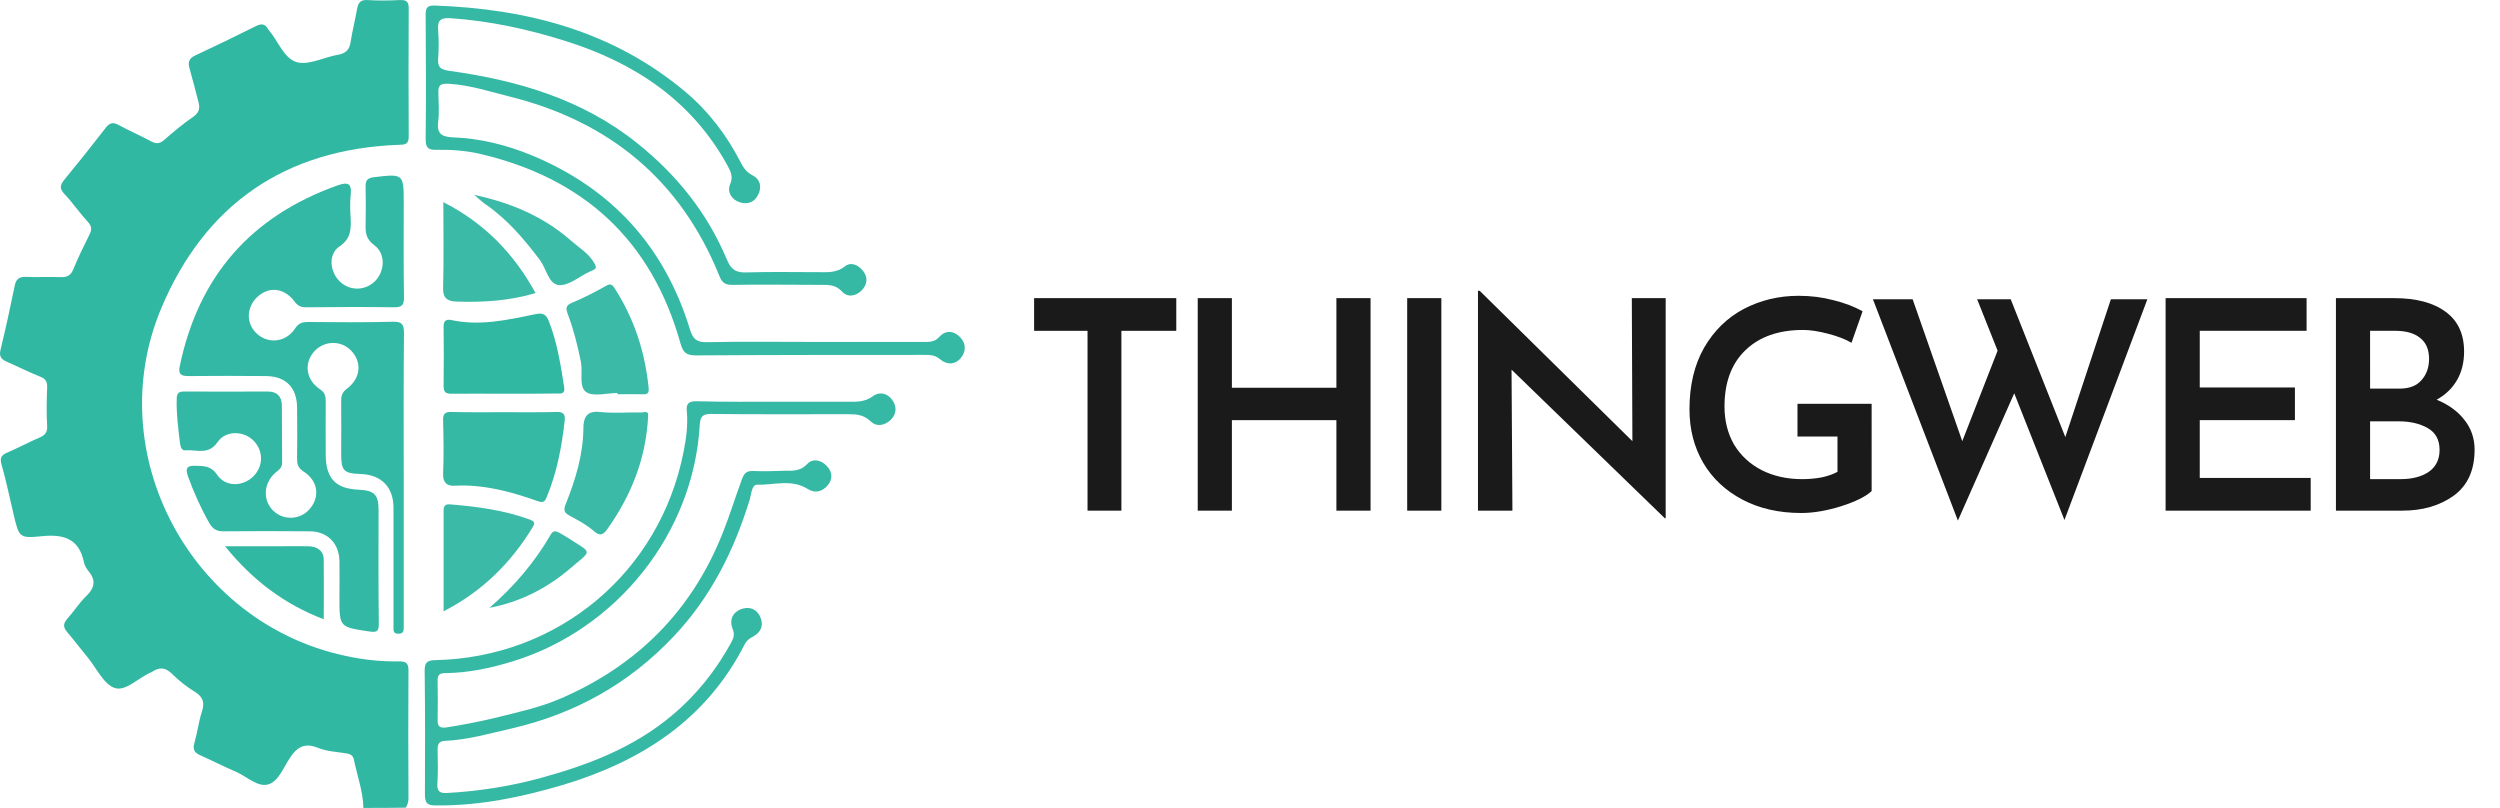 <?xml version="1.0" encoding="UTF-8" standalone="no"?>
<!-- Generator: Adobe Illustrator 21.1.0, SVG Export Plug-In . SVG Version: 6.00 Build 0)  -->

<svg
   version="1.1"
   id="Layer_1"
   x="0px"
   y="0px"
   viewBox="0 0 1003.271 324.22"
   xml:space="preserve"
   sodipodi:docname="thingweb_logo.svg"
   width="1003.271"
   height="324.22"
   inkscape:version="1.1.2 (b8e25be833, 2022-02-05)"
   xmlns:inkscape="http://www.inkscape.org/namespaces/inkscape"
   xmlns:sodipodi="http://sodipodi.sourceforge.net/DTD/sodipodi-0.dtd"
   xmlns="http://www.w3.org/2000/svg"
   xmlns:svg="http://www.w3.org/2000/svg"><defs
   id="defs57">
	
	
	
	
	
	
	
	
	
	
	
	
	
	
	
	
	
	
	
	
	
	
	
</defs><sodipodi:namedview
   id="namedview55"
   pagecolor="#ffffff"
   bordercolor="#666666"
   borderopacity="1.0"
   inkscape:pageshadow="2"
   inkscape:pageopacity="0.0"
   inkscape:pagecheckerboard="0"
   showgrid="false"
   fit-margin-top="0"
   fit-margin-left="0"
   fit-margin-right="0"
   fit-margin-bottom="0"
   inkscape:zoom="0.62164846"
   inkscape:cx="341.83307"
   inkscape:cy="290.35703"
   inkscape:window-width="1920"
   inkscape:window-height="991"
   inkscape:window-x="-9"
   inkscape:window-y="-9"
   inkscape:window-maximized="1"
   inkscape:current-layer="Layer_1" />
<style
   type="text/css"
   id="style2">
	.st0{fill:#31B8A3;}
	.st1{fill:#333736;}
	.st2{fill:#32B8A4;}
	.st3{fill:#35B9A5;}
	.st4{fill:#3BBBA7;}
	.st5{fill:#FDFEFE;}
	.st6{fill:none;enable-background:new    ;}
</style>
<g
   aria-label="THINGWEB"
   id="text1888"
   style="font-weight:600;font-size:117.154px;line-height:1.25;font-family:'Josefin Sans';-inkscape-font-specification:'Josefin Sans Semi-Bold';letter-spacing:-8.73px;fill:#1a1a1a;stroke-width:2.929"><path
     d="m 472.051,119.642 v 13.121 h -22.025 v 72.167 h -13.59 v -72.167 h -21.439 v -13.121 z"
     id="path13357" /><path
     d="M 550.015,204.93 H 536.308 v -36.318 h -41.941 v 36.318 h -13.707 v -85.288 h 13.707 v 35.966 h 41.941 v -35.966 h 13.707 z"
     id="path13359" /><path
     d="m 578.423,119.642 v 85.288 H 564.716 v -85.288 z"
     id="path13361" /><path
     d="m 668.453,119.642 v 88.334 h -0.351 l -61.506,-59.631 0.351,56.585 h -13.824 v -88.217 h 0.703 l 61.272,60.334 -0.234,-57.405 z"
     id="path13363" /><path
     d="m 751.103,197.081 q -3.515,3.28 -12.301,6.092 -8.669,2.695 -15.933,2.695 -13.473,0 -23.665,-5.389 -10.192,-5.389 -15.699,-14.761 -5.506,-9.489 -5.506,-21.439 0,-14.41 5.858,-24.72 5.975,-10.31 15.933,-15.581 10.075,-5.272 22.025,-5.272 7.381,0 13.941,1.757 6.678,1.64 11.715,4.452 l -4.452,12.653 q -3.515,-2.109 -9.372,-3.632 -5.741,-1.523 -10.075,-1.523 -14.644,0 -23.079,8.084 -8.435,8.084 -8.435,22.611 0,8.669 3.866,15.347 3.983,6.561 11.012,10.192 7.146,3.632 16.284,3.632 4.1,0 7.849,-0.703 3.749,-0.82 6.326,-2.226 v -14.176 h -16.05 v -13.121 h 29.757 z"
     id="path13365" /><path
     d="m 828.482,208.679 -20.15,-50.845 -22.611,51.079 -34.092,-88.803 h 15.933 l 19.916,56.937 14.176,-36.318 -8.201,-20.619 h 13.473 l 21.908,55.297 18.276,-55.297 h 14.644 z"
     id="path13367" /><path
     d="m 925.659,119.642 v 13.121 H 882.781 v 22.728 h 38.192 v 13.121 H 882.781 v 23.196 h 44.519 v 13.121 h -58.226 v -85.288 z"
     id="path13369" /><path
     d="m 977.849,160.411 q 7.146,2.929 11.13,8.084 4.1,5.155 4.1,11.95 0,12.418 -8.435,18.51 -8.318,5.975 -20.619,5.975 h -26.594 v -85.288 h 23.314 q 13.356,0 20.736,5.506 7.381,5.389 7.381,15.933 0,6.678 -2.929,11.598 -2.812,4.803 -8.084,7.732 z m -26.711,-4.452 h 11.833 q 5.858,0 8.787,-3.397 3.046,-3.397 3.046,-8.552 0,-5.623 -3.632,-8.435 -3.515,-2.812 -9.841,-2.812 h -10.192 z m 12.301,36.318 q 6.912,0 11.247,-2.929 4.335,-3.046 4.335,-8.787 0,-6.092 -4.803,-8.787 -4.686,-2.695 -11.715,-2.695 h -11.364 v 23.196 z"
     id="path13371" /></g><g
   id="g12004"
   transform="translate(-2.18,-1.78)"><path
     class="st0"
     d="m 148,326 c -0.1,-6.7 -2.5,-12.9 -3.8,-19.4 -0.4,-1.8 -1.6,-2.3 -3.2,-2.5 -3.8,-0.6 -7.7,-0.8 -11.2,-2.2 -5.4,-2.2 -8.5,-0.3 -11.4,4.2 -2.5,3.9 -4.6,9.4 -8.7,10.5 -4.1,1.1 -8.4,-3.1 -12.6,-5 -4.9,-2.1 -9.6,-4.5 -14.5,-6.7 -2.4,-1 -3.2,-2.4 -2.4,-5 1.2,-4.1 1.7,-8.5 3,-12.5 1.2,-3.6 0.5,-5.9 -2.7,-7.9 -3.4,-2.1 -6.6,-4.6 -9.4,-7.4 -2.7,-2.6 -5,-2.6 -7.9,-0.7 -0.1,0.1 -0.3,0.2 -0.4,0.2 -5,2.1 -10.1,7.7 -14.5,6.3 -4.4,-1.4 -7.3,-7.8 -10.7,-12 -2.9,-3.5 -5.6,-7.1 -8.5,-10.5 -1.6,-1.9 -1.6,-3.3 0,-5.2 2.7,-3 4.8,-6.4 7.7,-9.2 3.3,-3.2 4,-6.2 1,-9.9 -0.8,-1 -1.6,-2.2 -1.9,-3.5 C 34,217.9 27.7,216 18.6,217 c -8.7,0.9 -8.8,0.2 -10.9,-8.5 -1.6,-6.8 -3,-13.6 -4.9,-20.3 -0.8,-2.8 0,-3.8 2.3,-4.8 4.4,-1.9 8.7,-4.2 13.1,-6.1 2.1,-0.9 3,-2.1 2.9,-4.5 -0.3,-5.2 -0.2,-10.3 0,-15.5 0.1,-2.4 -0.7,-3.6 -2.9,-4.4 -4.5,-1.8 -8.8,-4 -13.2,-5.9 -2.3,-1 -3.3,-2.2 -2.6,-4.9 2.1,-8.5 3.9,-17.1 5.7,-25.7 0.5,-2.5 1.7,-3.6 4.4,-3.5 4.7,0.2 9.3,-0.1 14,0.1 2.8,0.1 4.2,-0.8 5.2,-3.4 1.9,-4.6 4.1,-9.1 6.3,-13.5 1.1,-2.1 1.1,-3.5 -0.6,-5.3 -3.3,-3.6 -6,-7.6 -9.3,-11.1 C 26,77.5 26.2,76.1 28,73.9 33.6,67.1 39.1,60.2 44.5,53.2 c 1.6,-2.1 3,-2.6 5.4,-1.2 4.2,2.3 8.7,4.2 12.9,6.5 2.1,1.1 3.5,1 5.3,-0.6 3.8,-3.3 7.6,-6.5 11.7,-9.3 2.4,-1.7 2.7,-3.5 2,-6 -1.2,-4.5 -2.3,-9 -3.6,-13.5 -0.7,-2.4 -0.1,-4 2.4,-5.1 8.1,-3.8 16.2,-7.7 24.2,-11.7 2,-1 3.7,-1.2 4.9,1.1 0.1,0.1 0.2,0.3 0.3,0.4 3.8,4.4 6.1,11.4 11.2,12.9 4.8,1.4 10.8,-1.9 16.4,-2.9 3.2,-0.5 4.9,-2 5.3,-5.3 0.7,-4.4 1.8,-8.8 2.6,-13.2 0.4,-2.4 1.4,-3.7 4.2,-3.5 4.3,0.3 8.7,0.2 13,0 2.5,-0.1 3.5,0.6 3.5,3.3 -0.1,17.2 -0.1,34.3 0,51.5 0,3.3 -1.7,3.2 -4,3.3 -45.7,1.7 -77.9,24 -95.4,65.8 -24.3,58.3 12,125.8 73.6,139.2 7.2,1.6 14.4,2.4 21.8,2.3 2.6,0 3.9,0.4 3.9,3.5 -0.1,17.2 -0.1,34.3 0,51.5 0,1.4 -0.4,2.6 -1.1,3.7 -5.7,0.1 -11.3,0.1 -17,0.1 z"
     id="path4" /><path
     class="st2"
     d="m 164.2,193.4 c 0,18.8 0,37.7 0,56.5 0,1 0,2 0,3 -0.1,1.4 0.4,3.1 -2,3.2 -2.4,0.1 -2.1,-1.5 -2.1,-3 0,-3.5 0,-7 0,-10.5 0,-12.3 0,-24.7 0,-37 0,-8.4 -4.9,-13.3 -13.2,-13.6 -6.7,-0.2 -7.8,-1.3 -7.8,-7.9 0,-7.2 0.1,-14.3 0,-21.5 0,-2.2 0.5,-3.5 2.4,-4.9 5.5,-4.2 6,-10.6 1.6,-15.2 -4.1,-4.3 -11,-4.1 -15,0.5 -4,4.7 -3.1,11.3 2.5,15 2.1,1.4 2.3,2.9 2.3,5 0,7.2 -0.1,14.3 0,21.5 0.1,9.3 4,13.4 13.2,13.8 6.3,0.3 8,2 8,8.1 0,15.2 -0.1,30.3 0.1,45.5 0,3 -0.4,3.8 -3.8,3.3 -11.9,-1.8 -12,-1.6 -12,-13.4 0,-5 0.1,-10 0,-15 -0.2,-7.1 -4.9,-11.8 -12,-11.8 -11.5,-0.1 -23,-0.1 -34.5,0 -2.7,0 -4.2,-0.8 -5.6,-3.1 -3.5,-6.1 -6.3,-12.4 -8.7,-19 -1,-2.9 -0.7,-4.3 2.8,-4.2 3.5,0.1 6.4,-0.1 8.9,3.6 3.3,4.9 10.2,4.9 14.5,0.7 4.1,-4 4.2,-10.2 0.2,-14.3 -3.9,-4.1 -11.3,-4.3 -14.5,0.5 -3.7,5.4 -8.6,2.9 -13,3.3 -1.6,0.1 -1.9,-1.7 -2.1,-3 -0.7,-5.9 -1.5,-11.9 -1.3,-17.9 0.1,-2.3 1.1,-2.7 3.1,-2.7 11.2,0.1 22.3,0 33.5,0 3.6,0 5.6,2 5.6,5.6 0.1,7.7 0,15.3 0.1,23 0,2.1 -1.3,2.8 -2.6,3.9 -4.9,4.2 -5.3,11.2 -0.9,15.4 4.2,4 10.9,3.6 14.6,-0.8 4.2,-4.9 3.3,-11.3 -2.5,-15 -2.3,-1.5 -2.6,-3 -2.6,-5.3 0.1,-6.8 0.1,-13.7 0,-20.5 -0.1,-7.9 -4.5,-12.4 -12.4,-12.5 -10.3,-0.1 -20.7,-0.1 -31,0 -2.9,0 -4.4,-0.5 -3.7,-3.9 7.5,-36.1 28.5,-60.2 63.3,-72.6 4.7,-1.7 5.8,-0.4 5.3,4.1 -0.3,3 -0.2,6 0,9 0.2,4.5 0.1,8.3 -4.5,11.4 -4.6,3.1 -3.9,10.2 0.2,14.1 4.1,3.9 10.4,3.7 14.3,-0.4 3.8,-4.1 4,-10.9 -0.5,-14.2 -3.1,-2.3 -3.6,-4.7 -3.5,-8 0.1,-5.2 0.1,-10.3 0,-15.5 -0.1,-2.4 0.7,-3.5 3.3,-3.8 12,-1.4 12,-1.5 12,10.7 0,12.5 -0.1,25 0.1,37.5 0,3 -0.7,4 -3.9,4 -11.8,-0.2 -23.7,-0.1 -35.5,0 -2,0 -3.2,-0.6 -4.5,-2.3 -4.2,-5.6 -10.3,-6.2 -15,-1.8 -4.5,4.3 -4.5,10.9 0.1,14.9 4.6,4 11.5,3.2 15.1,-2.3 1.5,-2.3 3.1,-2.6 5.3,-2.6 11.3,0.1 22.7,0.2 34,-0.1 3.6,-0.1 4.4,1.1 4.4,4.5 -0.2,19.4 -0.1,38.7 -0.1,58 z"
     id="path8" /><path
     class="st3"
     d="m 329.4,139 c 14.5,0 29,0 43.5,0 2.3,0 4.3,0.1 6.2,-2 2.4,-2.7 5.7,-2.7 8.4,0.1 2.4,2.5 2.4,5.6 0.4,8.2 -2.3,2.9 -5.7,3 -8.4,0.7 -2.1,-1.8 -4.1,-1.8 -6.4,-1.8 -30.5,0 -61,0 -91.4,0.2 -3.8,0 -5.3,-0.8 -6.4,-4.7 C 263.7,98.2 236.4,73.2 194.7,63.5 189,62.2 183.2,61.8 177.4,61.9 174.3,62 173,61.3 173,57.8 c 0.2,-16.7 0.1,-33.3 0,-50 0,-2.6 0.4,-3.9 3.5,-3.8 37.1,1.3 71.6,10.2 100.7,34.6 9.3,7.8 16.5,17.3 22.1,28.1 1.1,2.2 2.3,4.1 4.8,5.4 3.1,1.5 3.9,4.5 2.4,7.7 -1.5,3.2 -4.4,4.2 -7.6,3.1 -3.2,-1.1 -5,-4.1 -3.7,-7.2 1.4,-3.3 0,-5.4 -1.3,-7.9 C 279.5,41.9 256.7,26.9 229,18.2 c -14.9,-4.7 -30.1,-8 -45.8,-9.1 -3.8,-0.3 -5.6,0.5 -5.2,4.8 0.3,3.8 0.3,7.7 0,11.5 -0.2,3.4 1,4.3 4.4,4.8 27.5,3.8 53.6,11.4 75.7,29.2 15.7,12.6 28,27.9 35.8,46.6 1.7,4.1 3.8,5.3 8,5.1 9.5,-0.3 19,-0.1 28.5,-0.1 3.7,0 7.4,0.4 10.8,-2.3 2.5,-2 5.5,-0.6 7.4,1.9 2,2.6 1.6,5.4 -0.6,7.7 -2.5,2.5 -5.8,2.9 -8,0.4 -2.4,-2.6 -5.1,-2.6 -8.1,-2.6 -12,0 -24,-0.2 -36,0 -2.8,0 -4,-1 -5,-3.5 -15.5,-38.5 -44.1,-62 -83.9,-72 -8.1,-2 -16.2,-4.7 -24.7,-5.2 -3.7,-0.2 -4.3,0.8 -4.2,3.9 0.1,3.8 0.4,7.7 -0.1,11.5 -0.6,4.9 1.8,5.9 5.9,6.1 10.9,0.4 21.4,3 31.4,7.1 32.3,13.3 53.6,36.7 63.8,70.1 1.2,3.8 2.7,5.1 6.8,5 14.5,-0.3 29,-0.1 43.5,-0.1 0,0 0,0 0,0 z"
     id="path10" /><path
     class="st3"
     d="m 314.3,163 c 9.2,0 18.3,0 27.5,0 3.7,0 7.4,0.3 10.8,-2.3 2.6,-1.9 5.9,-1.1 7.8,1.8 1.8,2.6 1.5,5.6 -0.8,7.8 -2.4,2.3 -5.7,2.9 -8.1,0.5 -2.6,-2.5 -5.5,-2.8 -8.7,-2.8 -18.5,0 -37,0.1 -55.5,-0.1 -3.5,0 -4.1,1.5 -4.3,4.4 -2.5,43.4 -33.1,82 -75.1,94.9 -8.8,2.7 -17.7,4.6 -26.9,4.7 -2.3,0 -3.3,0.6 -3.2,3.1 0.1,5.3 0.1,10.7 0,16 0,2.6 1.3,3 3.5,2.7 6.4,-1 12.7,-2.2 19,-3.7 9.2,-2.3 18.4,-4.2 27.1,-8 30.6,-13.3 52.4,-35.1 64.8,-66.3 2.9,-7.2 5.1,-14.6 7.8,-21.8 1,-2.6 2.1,-3.2 4.6,-3.1 4.2,0.2 8.3,0 12.5,-0.1 3.3,0 6.3,0.2 9,-2.7 2.2,-2.4 5.6,-1.7 8,0.9 2.2,2.4 2.3,5.2 0.2,7.7 -2.2,2.5 -5,3.3 -8,1.4 -6.5,-4.1 -13.6,-1.5 -20.3,-1.7 -2.1,-0.1 -2.3,3.7 -2.9,5.8 -6.3,20.6 -15.7,39.4 -30.6,55.1 -17.8,18.9 -39.5,31 -64.9,36.9 -8.9,2 -17.7,4.6 -26.9,5 -2.6,0.1 -2.9,1.6 -2.9,3.6 0.1,4.5 0.2,9 -0.1,13.5 -0.2,3.2 1,4 4,3.8 12.8,-0.7 25.4,-2.7 37.8,-6.1 18.9,-5.2 36.9,-12.1 52.2,-24.9 10,-8.3 17.9,-18.3 24.1,-29.7 0.9,-1.7 1.2,-3.2 0.4,-5.1 -1.4,-3.4 -0.2,-6.5 3.2,-7.9 3.3,-1.3 6.4,-0.3 7.9,3.1 1.5,3.4 0.2,6.2 -3,7.9 -1.4,0.7 -2.4,1.5 -3.2,2.9 -15.4,30.4 -41.5,47.1 -73.1,56.6 -16.6,4.9 -33.5,8.4 -50.9,8.2 -3.6,0 -4.4,-1 -4.4,-4.5 0.1,-16.5 0.1,-33 -0.1,-49.5 0,-3.1 0.7,-4.2 4.1,-4.3 49.5,-1 90.3,-35.2 99.8,-83.6 1.1,-5.4 1.8,-10.8 1.3,-16.3 -0.3,-3 0.7,-4 3.8,-4 11,0.3 21.9,0.2 32.7,0.2 z"
     id="path12" /><path
     class="st3"
     d="m 204.5,167.2 c 7,0 14,0.1 21,-0.1 2.8,-0.1 3.6,1 3.3,3.5 -1.2,10.5 -3.1,20.8 -7.2,30.6 -0.6,1.5 -1.1,2.6 -3.6,1.7 -10.7,-3.8 -21.7,-6.8 -33.3,-6.2 -3,0.2 -4.8,-1.1 -4.7,-4.7 0.3,-7.2 0.2,-14.3 0,-21.5 -0.1,-2.6 0.8,-3.5 3.4,-3.4 7.1,0.2 14.1,0.1 21.1,0.1 z"
     id="path26" /><path
     class="st0"
     d="m 204.3,159.8 c -7,0 -14,-0.1 -20.9,0 -2.3,0 -3.2,-0.6 -3.2,-3.1 0.1,-8 0.1,-15.9 0,-23.9 0,-2.3 1.1,-3 3,-2.6 11.4,2.5 22.6,0 33.6,-2.3 4,-0.9 4.8,0.6 5.9,3.5 3.2,8.3 4.5,17.1 5.9,25.8 0.4,2.6 -1.2,2.6 -3,2.5 -7,0.1 -14.2,0.1 -21.3,0.1 z"
     id="path28" /><path
     class="st4"
     d="m 262.3,168.5 c -0.8,17.2 -6.8,32.2 -16.6,45.9 -1.5,2 -2.8,2.6 -5.1,0.6 -2.8,-2.5 -6.2,-4.3 -9.5,-6.1 -2.3,-1.2 -3,-2.1 -1.9,-4.8 3.9,-9.8 7,-19.7 7.1,-30.5 0,-3.9 1.1,-7.1 6.5,-6.5 5.6,0.6 11.3,0.1 16.9,0.2 1.1,-0.1 2.7,-0.7 2.6,1.2 z"
     id="path32" /><path
     class="st4"
     d="m 250,159.5 c -4.3,0 -9.7,1.6 -12.6,-0.4 -3,-2.1 -1.3,-8 -2.1,-12.1 -1.3,-6.5 -2.9,-12.9 -5.2,-19 -1,-2.6 -0.9,-3.7 1.8,-4.8 4.6,-1.9 9,-4.2 13.3,-6.6 2,-1.2 2.7,-0.7 3.8,1.1 7.8,12.2 12.1,25.6 13.5,39.9 0.2,2.2 -0.8,2.5 -2.5,2.4 -3.3,-0.1 -6.7,0 -10,0 0,-0.3 0,-0.4 0,-0.5 z"
     id="path34" /><path
     class="st4"
     d="m 180.2,247.1 c 0,-14 0,-27.2 0,-40.5 0,-2.1 1,-2.6 2.8,-2.4 10.8,0.9 21.5,2.3 31.8,6.1 1.3,0.5 2.4,1 1.3,2.8 -8.8,14.5 -20.2,25.9 -35.9,34 z"
     id="path36" /><path
     class="st4"
     d="m 217.1,119.4 c -10.5,3.1 -21.1,3.8 -31.8,3.4 -3.2,-0.1 -5.4,-1.1 -5.3,-5.3 0.3,-11.3 0.1,-22.5 0.1,-34.6 16.7,8.5 28.4,20.8 37,36.5 z"
     id="path38" /><path
     class="st0"
     d="m 132.1,250.3 c -15.9,-6.1 -28.5,-15.6 -39.6,-29.3 8,0 15,0 22,0 3.8,0 7.7,-0.1 11.5,0 3.3,0.1 6,1.6 6.1,5.3 0.1,7.8 0,15.5 0,24 z"
     id="path40" /><path
     class="st4"
     d="m 192.5,80 c 15,3.2 28,8.8 39,18.5 3.2,2.8 7,5 9.2,8.9 1,1.7 0.7,2.3 -0.8,2.9 -0.5,0.2 -0.9,0.4 -1.3,0.6 -4,1.9 -8.1,5.5 -12,5.3 -4.3,-0.3 -5.1,-6.5 -7.7,-10 -6.4,-8.5 -13.2,-16.5 -22.1,-22.6 -1.3,-0.9 -2.5,-2.1 -4.3,-3.6 z"
     id="path42" /><path
     class="st4"
     d="m 198.6,245.7 c 9.9,-8.6 18.1,-18.2 24.6,-29.4 0.9,-1.6 1.9,-1.5 3.3,-0.8 1.2,0.7 2.3,1.3 3.4,2 10.3,6.7 10,4.7 1,12.5 -9.3,7.9 -20,13.4 -32.3,15.7 z"
     id="path44" /></g>
<path
   class="st6"
   d=""
   id="path52" />
</svg>
